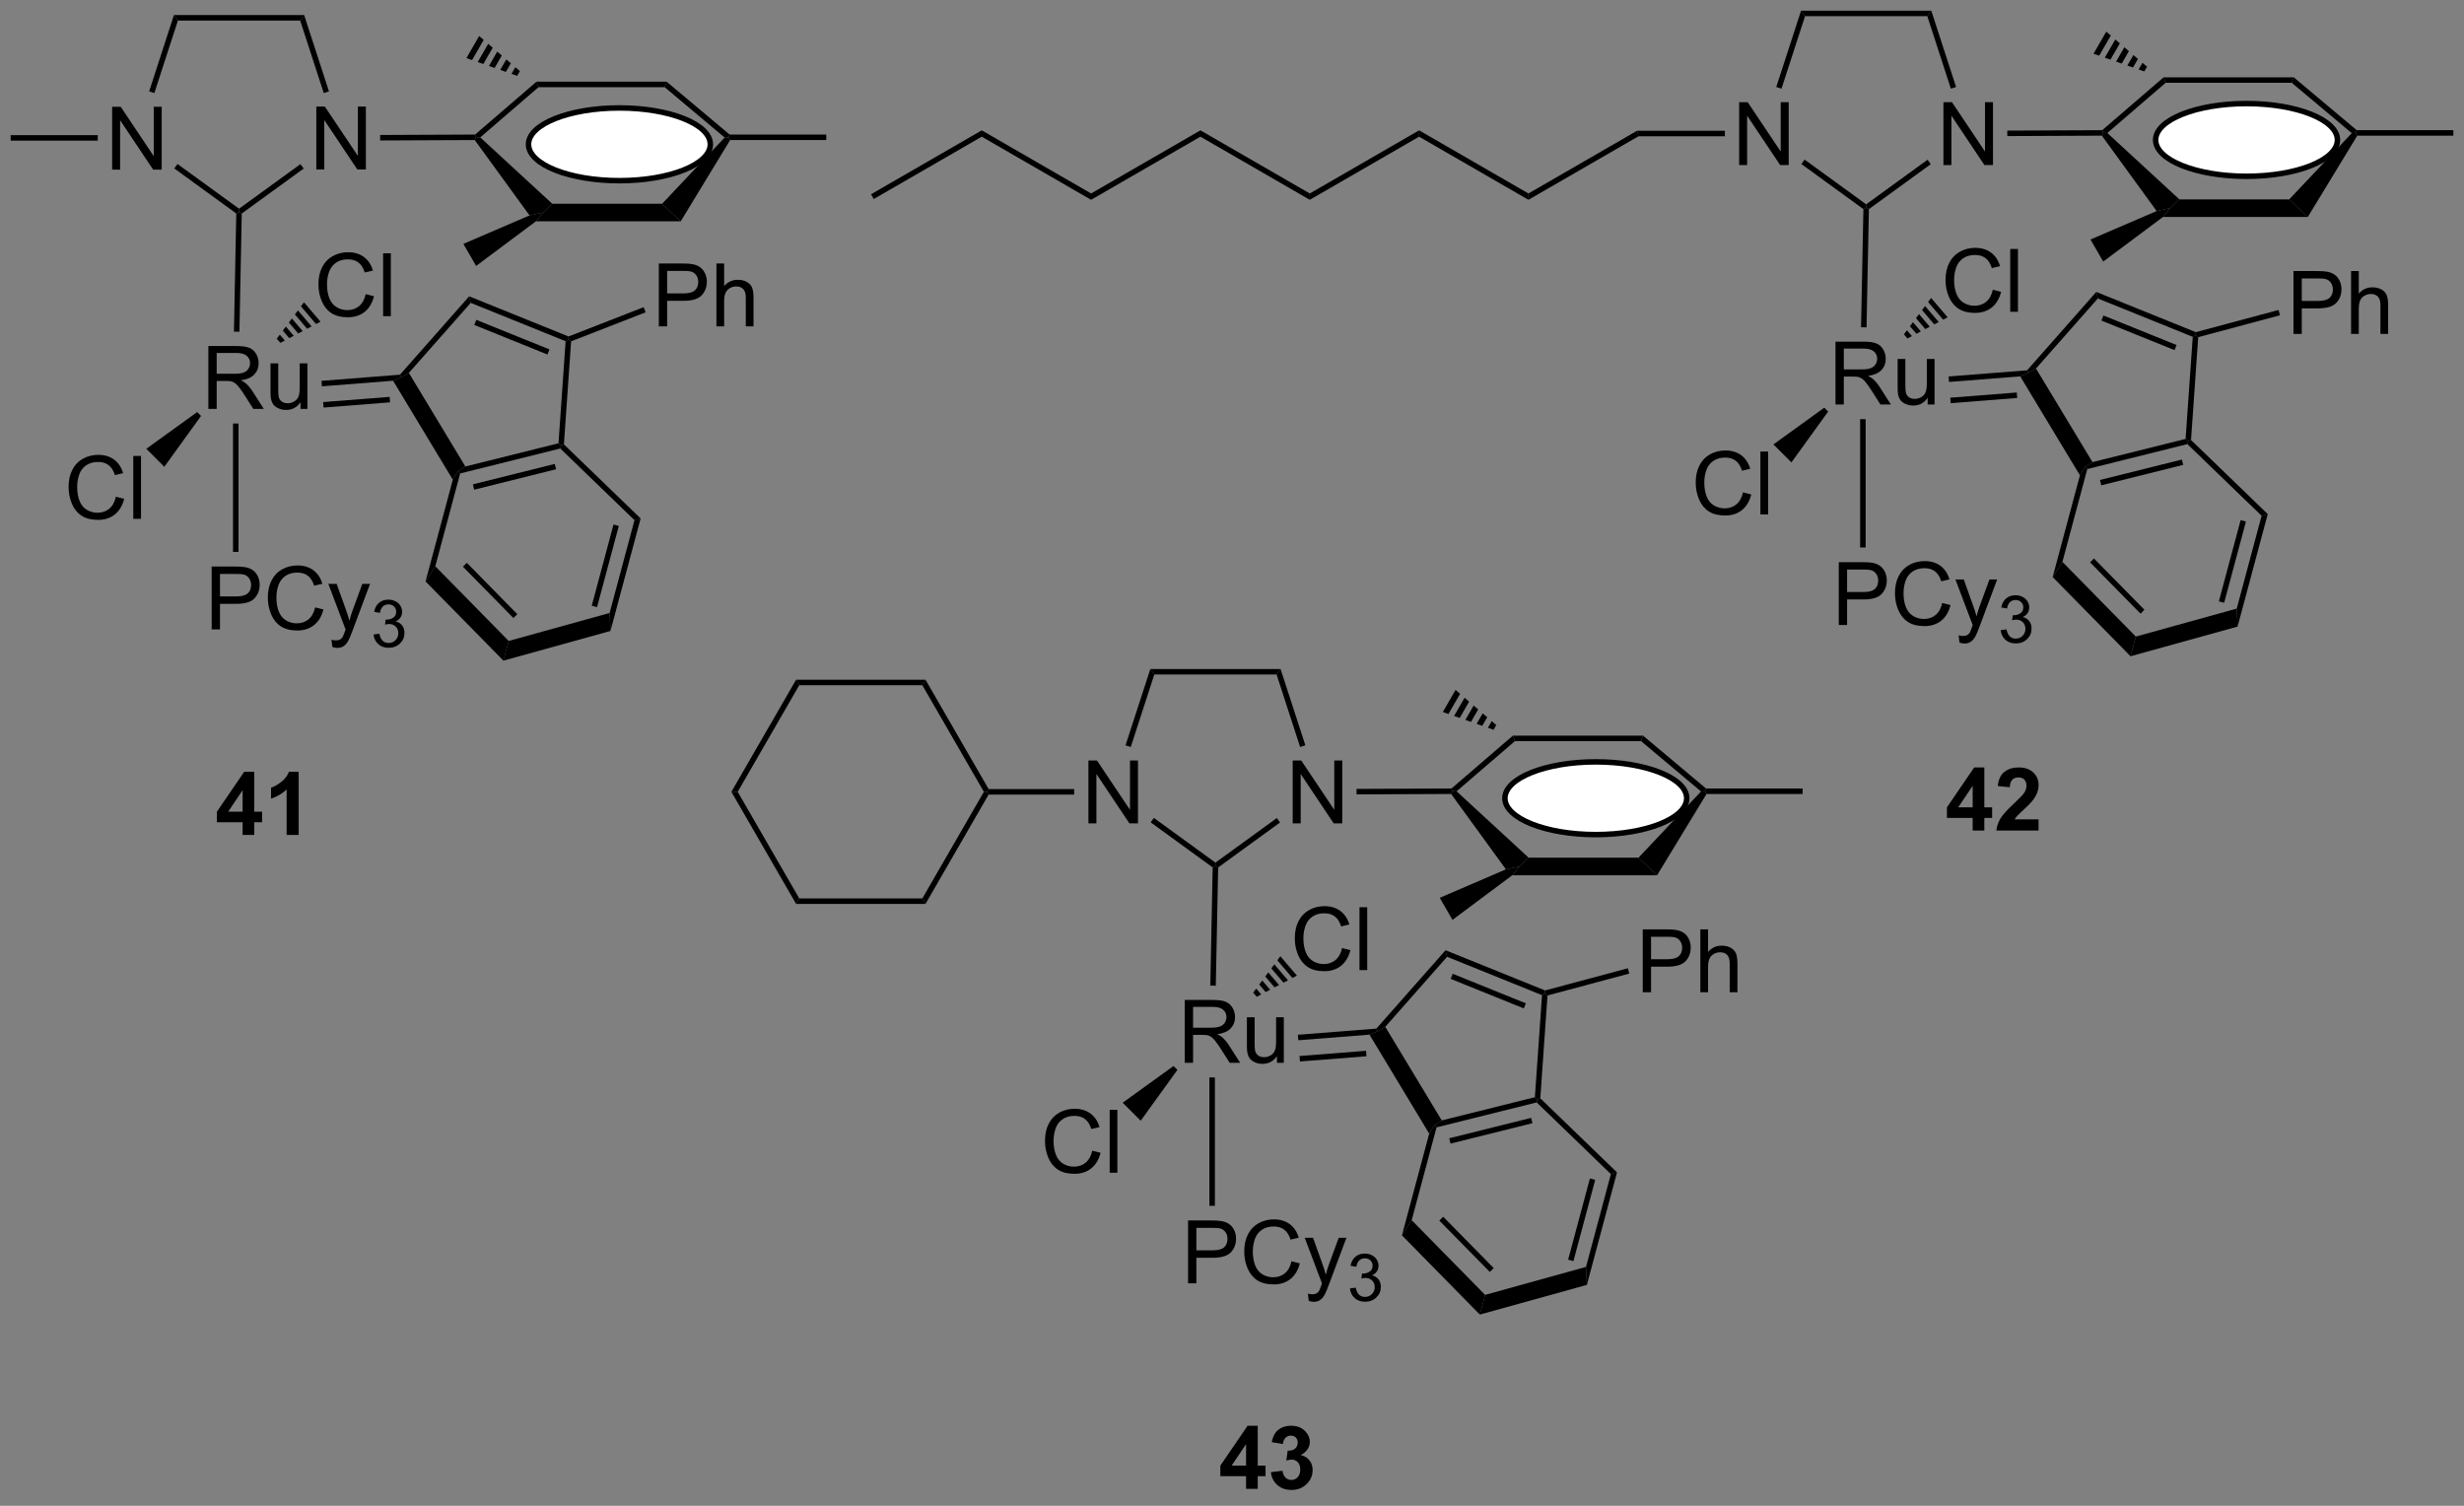 <?xml version="1.0" encoding="UTF-8"?>
<!DOCTYPE svg PUBLIC '-//W3C//DTD SVG 1.0//EN'
          'http://www.w3.org/TR/2001/REC-SVG-20010904/DTD/svg10.dtd'>
<svg stroke-dasharray="none" shape-rendering="auto" xmlns="http://www.w3.org/2000/svg" font-family="'Dialog'" text-rendering="auto" width="90" fill-opacity="1" color-interpolation="auto" color-rendering="auto" preserveAspectRatio="xMidYMid meet" font-size="12px" viewBox="0 0 90 55" fill="black" xmlns:xlink="http://www.w3.org/1999/xlink" stroke="black" image-rendering="auto" stroke-miterlimit="10" stroke-linecap="square" stroke-linejoin="miter" font-style="normal" stroke-width="1" height="55" stroke-dashoffset="0" font-weight="normal" stroke-opacity="1"
><rect x="0" y="0" width="90" height="55" fill="#808080" stroke="none"/><!--Generated by the Batik Graphics2D SVG Generator--><defs id="genericDefs"
  /><g
  ><defs id="defs1"
    ><clipPath clipPathUnits="userSpaceOnUse" id="clipPath1"
      ><path d="M0.646 0.646 L231.508 0.646 L231.508 141.24 L0.646 141.24 L0.646 0.646 Z"
      /></clipPath
      ><clipPath clipPathUnits="userSpaceOnUse" id="clipPath2"
      ><path d="M-0.597 26.438 L-0.597 163.124 L223.846 163.124 L223.846 26.438 Z"
      /></clipPath
    ></defs
    ><g transform="scale(0.39,0.39) translate(-0.646,-0.646) matrix(1.029,0,0,1.029,1.26,-26.549)"
    ><path d="M9.609 41.872 L9.609 36.145 L10.388 36.145 L13.396 40.64 L13.396 36.145 L14.122 36.145 L14.122 41.872 L13.344 41.872 L10.336 37.372 L10.336 41.872 L9.609 41.872 Z" stroke="none" clip-path="url(#clipPath2)"
    /></g
    ><g transform="matrix(0.401,0,0,0.401,0.239,-10.601)"
    ><path d="M28.217 41.872 L28.217 36.145 L28.995 36.145 L32.003 40.64 L32.003 36.145 L32.73 36.145 L32.73 41.872 L31.951 41.872 L28.943 37.372 L28.943 41.872 L28.217 41.872 Z" stroke="none" clip-path="url(#clipPath2)"
    /></g
    ><g transform="matrix(0.401,0,0,0.401,0.239,-10.601)"
    ><path d="M27.11 27.809 L26.747 28.309 L15.61 28.309 L15.247 27.809 Z" stroke="none" clip-path="url(#clipPath2)"
    /></g
    ><g transform="matrix(0.401,0,0,0.401,0.239,-10.601)"
    ><path d="M15.247 27.809 L15.61 28.309 L13.464 34.914 L12.989 34.76 Z" stroke="none" clip-path="url(#clipPath2)"
    /></g
    ><g transform="matrix(0.401,0,0,0.401,0.239,-10.601)"
    ><path d="M15.278 41.778 L15.572 41.374 L21.179 45.447 L21.179 45.756 L20.926 45.882 Z" stroke="none" clip-path="url(#clipPath2)"
    /></g
    ><g transform="matrix(0.401,0,0,0.401,0.239,-10.601)"
    ><path d="M21.426 45.885 L21.179 45.756 L21.179 45.447 L26.77 41.385 L27.064 41.789 Z" stroke="none" clip-path="url(#clipPath2)"
    /></g
    ><g transform="matrix(0.401,0,0,0.401,0.239,-10.601)"
    ><path d="M29.369 34.76 L28.893 34.914 L26.747 28.309 L27.11 27.809 Z" stroke="none" clip-path="url(#clipPath2)"
    /></g
    ><g transform="matrix(0.401,0,0,0.401,0.239,-10.601)"
    ><path d="M18.384 63.682 L18.384 57.955 L20.924 57.955 Q21.689 57.955 22.087 58.109 Q22.486 58.263 22.723 58.653 Q22.962 59.044 22.962 59.518 Q22.962 60.127 22.567 60.547 Q22.174 60.963 21.348 61.075 Q21.65 61.221 21.806 61.362 Q22.137 61.666 22.434 62.122 L23.431 63.682 L22.478 63.682 L21.72 62.489 Q21.387 61.974 21.171 61.7 Q20.957 61.427 20.788 61.317 Q20.619 61.208 20.442 61.166 Q20.314 61.138 20.02 61.138 L19.142 61.138 L19.142 63.682 L18.384 63.682 ZM19.142 60.481 L20.77 60.481 Q21.291 60.481 21.582 60.375 Q21.877 60.268 22.028 60.031 Q22.181 59.794 22.181 59.518 Q22.181 59.112 21.884 58.851 Q21.59 58.588 20.955 58.588 L19.142 58.588 L19.142 60.481 ZM26.779 63.682 L26.779 63.072 Q26.295 63.776 25.461 63.776 Q25.094 63.776 24.776 63.635 Q24.459 63.494 24.302 63.281 Q24.149 63.067 24.086 62.76 Q24.045 62.552 24.045 62.104 L24.045 59.533 L24.748 59.533 L24.748 61.833 Q24.748 62.385 24.789 62.575 Q24.857 62.854 25.071 63.013 Q25.287 63.169 25.602 63.169 Q25.92 63.169 26.196 63.007 Q26.474 62.846 26.589 62.567 Q26.703 62.286 26.703 61.755 L26.703 59.533 L27.407 59.533 L27.407 63.682 L26.779 63.682 Z" stroke="none" clip-path="url(#clipPath2)"
    /></g
    ><g transform="matrix(0.401,0,0,0.401,0.239,-10.601)"
    ><path d="M32.713 53.229 L33.471 53.419 Q33.234 54.354 32.614 54.846 Q31.995 55.336 31.101 55.336 Q30.174 55.336 29.593 54.958 Q29.015 54.581 28.711 53.867 Q28.409 53.151 28.409 52.331 Q28.409 51.435 28.75 50.771 Q29.093 50.104 29.724 49.758 Q30.354 49.411 31.112 49.411 Q31.971 49.411 32.557 49.849 Q33.143 50.286 33.375 51.081 L32.627 51.255 Q32.429 50.63 32.049 50.346 Q31.672 50.06 31.096 50.06 Q30.437 50.06 29.992 50.377 Q29.549 50.693 29.37 51.226 Q29.19 51.76 29.19 52.325 Q29.19 53.057 29.403 53.601 Q29.617 54.146 30.065 54.416 Q30.515 54.685 31.039 54.685 Q31.674 54.685 32.114 54.318 Q32.557 53.95 32.713 53.229 ZM34.301 55.237 L34.301 49.51 L35.004 49.51 L35.004 55.237 L34.301 55.237 Z" stroke="none" clip-path="url(#clipPath2)"
    /></g
    ><g transform="matrix(0.401,0,0,0.401,0.239,-10.601)"
    ><path d="M27.093 53.975 L26.818 54.343 L28.193 55.953 L28.599 55.739 L27.093 53.975 ZM26.542 54.711 L26.267 55.079 L27.38 56.382 L27.786 56.168 L26.542 54.711 ZM25.992 55.447 L25.717 55.815 L26.567 56.81 L26.973 56.596 L25.992 55.447 ZM25.442 56.183 L25.166 56.551 L25.754 57.239 L26.16 57.025 L25.442 56.183 ZM24.891 56.919 L24.616 57.287 L24.941 57.667 L25.347 57.453 L24.891 56.919 Z" stroke="none" clip-path="url(#clipPath2)"
    /></g
    ><g transform="matrix(0.401,0,0,0.401,0.239,-10.601)"
    ><path d="M28.726 61.626 L28.687 61.127 L35.837 60.566 L35.958 60.807 L35.21 61.116 ZM28.878 63.56 L34.935 63.084 L34.896 62.586 L28.839 63.061 Z" stroke="none" clip-path="url(#clipPath2)"
    /></g
    ><g transform="matrix(0.401,0,0,0.401,0.239,-10.601)"
    ><path d="M18.684 83.767 L18.684 78.041 L20.845 78.041 Q21.416 78.041 21.715 78.095 Q22.137 78.166 22.421 78.364 Q22.707 78.559 22.882 78.916 Q23.056 79.27 23.056 79.697 Q23.056 80.426 22.59 80.934 Q22.127 81.439 20.91 81.439 L19.442 81.439 L19.442 83.767 L18.684 83.767 ZM19.442 80.762 L20.924 80.762 Q21.658 80.762 21.965 80.489 Q22.275 80.215 22.275 79.72 Q22.275 79.361 22.093 79.106 Q21.91 78.848 21.614 78.767 Q21.424 78.715 20.908 78.715 L19.442 78.715 L19.442 80.762 ZM28.106 81.759 L28.864 81.95 Q28.627 82.884 28.007 83.377 Q27.387 83.866 26.494 83.866 Q25.567 83.866 24.986 83.489 Q24.408 83.111 24.103 82.397 Q23.801 81.681 23.801 80.861 Q23.801 79.965 24.142 79.301 Q24.486 78.634 25.116 78.288 Q25.746 77.942 26.504 77.942 Q27.364 77.942 27.95 78.379 Q28.535 78.817 28.767 79.611 L28.02 79.785 Q27.822 79.16 27.442 78.877 Q27.064 78.59 26.489 78.59 Q25.83 78.59 25.384 78.908 Q24.942 79.223 24.762 79.757 Q24.582 80.291 24.582 80.856 Q24.582 81.588 24.796 82.132 Q25.009 82.676 25.457 82.947 Q25.908 83.215 26.431 83.215 Q27.067 83.215 27.507 82.848 Q27.95 82.481 28.106 81.759 ZM29.677 85.366 L29.599 84.705 Q29.828 84.767 30 84.767 Q30.235 84.767 30.375 84.689 Q30.516 84.611 30.607 84.47 Q30.672 84.366 30.821 83.947 Q30.841 83.89 30.883 83.775 L29.31 79.619 L30.068 79.619 L30.93 82.02 Q31.099 82.478 31.232 82.981 Q31.352 82.496 31.521 82.035 L32.407 79.619 L33.11 79.619 L31.532 83.838 Q31.279 84.522 31.138 84.78 Q30.951 85.127 30.709 85.288 Q30.466 85.452 30.131 85.452 Q29.927 85.452 29.677 85.366 Z" stroke="none" clip-path="url(#clipPath2)"
    /></g
    ><g transform="matrix(0.401,0,0,0.401,0.239,-10.601)"
    ><path d="M33.432 84.232 L33.959 84.162 Q34.051 84.611 34.268 84.808 Q34.487 85.006 34.801 85.006 Q35.172 85.006 35.428 84.748 Q35.686 84.49 35.686 84.109 Q35.686 83.746 35.448 83.512 Q35.211 83.275 34.844 83.275 Q34.696 83.275 34.473 83.334 L34.532 82.871 Q34.584 82.877 34.615 82.877 Q34.953 82.877 35.223 82.701 Q35.492 82.525 35.492 82.158 Q35.492 81.869 35.295 81.68 Q35.1 81.488 34.789 81.488 Q34.481 81.488 34.276 81.682 Q34.071 81.875 34.012 82.262 L33.485 82.168 Q33.582 81.637 33.924 81.346 Q34.268 81.055 34.778 81.055 Q35.129 81.055 35.424 81.205 Q35.721 81.355 35.877 81.617 Q36.033 81.877 36.033 82.17 Q36.033 82.449 35.883 82.678 Q35.735 82.906 35.442 83.041 Q35.823 83.129 36.033 83.406 Q36.245 83.682 36.245 84.098 Q36.245 84.66 35.834 85.053 Q35.424 85.443 34.797 85.443 Q34.233 85.443 33.858 85.107 Q33.485 84.769 33.432 84.232 Z" stroke="none" clip-path="url(#clipPath2)"
    /></g
    ><g transform="matrix(0.401,0,0,0.401,0.239,-10.601)"
    ><path d="M20.629 65.015 L21.129 65.015 L21.129 76.707 L20.629 76.707 Z" stroke="none" clip-path="url(#clipPath2)"
    /></g
    ><g transform="matrix(0.401,0,0,0.401,0.239,-10.601)"
    ><path d="M21.212 56.655 L20.712 56.645 L20.926 45.882 L21.179 45.756 L21.426 45.885 Z" stroke="none" clip-path="url(#clipPath2)"
    /></g
    ><g transform="matrix(0.401,0,0,0.401,0.239,-10.601)"
    ><path d="M42.647 39.193 L42.772 38.943 L43.147 38.95 L49.709 44.997 L48.874 45.797 L47.637 46.058 Z" stroke="none" clip-path="url(#clipPath2)"
    /></g
    ><g transform="matrix(0.401,0,0,0.401,0.239,-10.601)"
    ><path d="M48.217 46.597 L48.874 45.797 L49.709 44.997 L59.712 44.997 L61.407 46.597 Z" stroke="none" clip-path="url(#clipPath2)"
    /></g
    ><g transform="matrix(0.401,0,0,0.401,0.239,-10.601)"
    ><path d="M61.407 46.597 L59.712 44.997 L65.409 38.965 L65.772 38.943 L65.911 39.193 Z" stroke="none" clip-path="url(#clipPath2)"
    /></g
    ><g transform="matrix(0.401,0,0,0.401,0.239,-10.601)"
    ><path d="M65.863 38.693 L65.772 38.943 L65.409 38.965 L59.945 34.377 L60.127 33.877 Z" stroke="none" clip-path="url(#clipPath2)"
    /></g
    ><g transform="matrix(0.401,0,0,0.401,0.239,-10.601)"
    ><path d="M60.127 33.877 L59.945 34.377 L48.459 34.377 L48.274 33.877 Z" stroke="none" clip-path="url(#clipPath2)"
    /></g
    ><g transform="matrix(0.401,0,0,0.401,0.239,-10.601)"
    ><path d="M48.274 33.877 L48.459 34.377 L43.147 38.95 L42.772 38.943 L42.679 38.693 Z" stroke="none" clip-path="url(#clipPath2)"
    /></g
    ><g transform="matrix(0.401,0,0,0.401,0.239,-10.601)"
    ><path d="M46.51 33.344 L45.996 33.164 L46.347 32.556 L46.76 32.911 ZM45.483 32.985 L44.969 32.805 L45.523 31.847 L45.935 32.202 ZM44.456 32.626 L43.943 32.446 L44.698 31.137 L45.111 31.492 ZM43.429 32.266 L42.916 32.087 L43.874 30.428 L44.286 30.782 ZM42.403 31.907 L41.889 31.727 L43.049 29.718 L43.462 30.073 Z" stroke="none" clip-path="url(#clipPath2)"
    /></g
    ><g transform="matrix(0.401,0,0,0.401,0.239,-10.601)"
    ><path d="M48.874 45.797 L47.637 46.058 L41.611 48.651 L42.771 50.66 L48.217 46.597 L48.874 45.797 Z" stroke="none" clip-path="url(#clipPath2)"
    /></g
    ><g transform="matrix(0.401,0,0,0.401,0.239,-10.601)"
    ><path d="M65.911 39.193 L65.772 38.943 L65.863 38.693 L74.665 38.693 L74.665 39.193 Z" stroke="none" clip-path="url(#clipPath2)"
    /></g
    ><g transform="matrix(0.401,0,0,0.401,0.239,-10.601)"
    ><path d="M34.033 39.231 L34.031 38.731 L42.679 38.693 L42.772 38.943 L42.647 39.193 Z" stroke="none" clip-path="url(#clipPath2)"
    /></g
    ><g transform="matrix(0.401,0,0,0.401,0.239,-10.601)"
    ><path d="M9.957 71.684 L10.715 71.875 Q10.478 72.809 9.858 73.302 Q9.238 73.791 8.345 73.791 Q7.418 73.791 6.837 73.414 Q6.259 73.036 5.955 72.323 Q5.652 71.606 5.652 70.786 Q5.652 69.89 5.994 69.226 Q6.337 68.559 6.968 68.213 Q7.598 67.867 8.356 67.867 Q9.215 67.867 9.801 68.304 Q10.387 68.742 10.619 69.536 L9.871 69.71 Q9.673 69.085 9.293 68.802 Q8.915 68.515 8.34 68.515 Q7.681 68.515 7.236 68.833 Q6.793 69.148 6.613 69.682 Q6.434 70.216 6.434 70.781 Q6.434 71.513 6.647 72.057 Q6.861 72.601 7.309 72.872 Q7.759 73.14 8.283 73.14 Q8.918 73.14 9.358 72.773 Q9.801 72.406 9.957 71.684 ZM11.544 73.692 L11.544 67.966 L12.248 67.966 L12.248 73.692 L11.544 73.692 Z" stroke="none" clip-path="url(#clipPath2)"
    /></g
    ><g transform="matrix(0.401,0,0,0.401,0.239,-10.601)"
    ><path d="M17.362 63.971 L17.715 64.324 L14.37 68.956 L12.73 67.316 Z" stroke="none" clip-path="url(#clipPath2)"
    /></g
    ><g transform="matrix(0.401,0,0,0.401,0.239,-10.601)"
    ><path d="M21.503 102.489 L21.503 101.335 L19.16 101.335 L19.16 100.374 L21.644 96.739 L22.566 96.739 L22.566 100.371 L23.277 100.371 L23.277 101.335 L22.566 101.335 L22.566 102.489 L21.503 102.489 ZM21.503 100.371 L21.503 98.413 L20.188 100.371 L21.503 100.371 ZM26.609 102.489 L25.512 102.489 L25.512 98.351 Q24.911 98.913 24.093 99.184 L24.093 98.187 Q24.523 98.046 25.025 97.655 Q25.531 97.262 25.718 96.739 L26.609 96.739 L26.609 102.489 Z" stroke="none" clip-path="url(#clipPath2)"
    /></g
    ><g transform="matrix(0.401,0,0,0.401,0.239,-10.601)"
    ><path d="M8.309 38.747 L8.309 39.247 L0.375 39.247 L0.375 38.747 Z" stroke="none" clip-path="url(#clipPath2)"
    /></g
    ><g fill="white" transform="matrix(0.401,0,0,0.401,0.239,-10.601)" stroke="white"
    ><path d="M55.825 36.269 C60.398 36.269 64.105 37.752 64.105 39.581 C64.105 41.41 60.398 42.893 55.825 42.893 C51.252 42.893 47.545 41.41 47.545 39.581 C47.545 37.752 51.252 36.269 55.825 36.269" stroke="none" clip-path="url(#clipPath2)"
    /></g
    ><g stroke-width="0.5" transform="matrix(0.401,0,0,0.401,0.239,-10.601)" stroke-linejoin="round" stroke-linecap="round"
    ><path fill="none" d="M55.825 36.269 C60.398 36.269 64.105 37.752 64.105 39.581 C64.105 41.41 60.398 42.893 55.825 42.893 C51.252 42.893 47.545 41.41 47.545 39.581 C47.545 37.752 51.252 36.269 55.825 36.269" clip-path="url(#clipPath2)"
    /></g
    ><g transform="matrix(0.401,0,0,0.401,0.239,-10.601)"
    ><path d="M41.32 69.562 L41.116 69.355 L41.793 68.928 L50.275 66.813 L50.512 67.012 L50.438 67.288 ZM42.595 71.04 L50.056 69.18 L49.935 68.694 L42.474 70.555 Z" stroke="none" clip-path="url(#clipPath2)"
    /></g
    ><g transform="matrix(0.401,0,0,0.401,0.239,-10.601)"
    ><path d="M50.769 66.913 L50.512 67.012 L50.275 66.813 L50.925 57.516 L51.187 57.353 L51.425 57.528 Z" stroke="none" clip-path="url(#clipPath2)"
    /></g
    ><g transform="matrix(0.401,0,0,0.401,0.239,-10.601)"
    ><path d="M51.189 57.084 L51.187 57.353 L50.925 57.516 L42.28 54.023 L42.139 53.427 ZM49.454 58.263 L42.793 55.572 L42.606 56.035 L49.267 58.726 Z" stroke="none" clip-path="url(#clipPath2)"
    /></g
    ><g transform="matrix(0.401,0,0,0.401,0.239,-10.601)"
    ><path d="M36.648 60.403 L35.958 60.807 L35.837 60.566 L42.139 53.427 L42.28 54.023 Z" stroke="none" clip-path="url(#clipPath2)"
    /></g
    ><g transform="matrix(0.401,0,0,0.401,0.239,-10.601)"
    ><path d="M35.21 61.116 L35.958 60.807 L36.648 60.403 L41.793 68.928 L41.116 69.355 L40.65 70.13 Z" stroke="none" clip-path="url(#clipPath2)"
    /></g
    ><g transform="matrix(0.401,0,0,0.401,0.239,-10.601)"
    ><path d="M40.65 70.13 L41.116 69.355 L41.32 69.562 L39.054 78.016 L38.167 79.396 Z" stroke="none" clip-path="url(#clipPath2)"
    /></g
    ><g transform="matrix(0.401,0,0,0.401,0.239,-10.601)"
    ><path d="M38.167 79.396 L39.054 78.016 L45.74 84.819 L45.26 86.612 ZM41.572 78.055 L46.169 82.731 L46.525 82.38 L41.929 77.704 Z" stroke="none" clip-path="url(#clipPath2)"
    /></g
    ><g transform="matrix(0.401,0,0,0.401,0.239,-10.601)"
    ><path d="M45.26 86.612 L45.74 84.819 L54.932 82.271 L55.011 83.909 Z" stroke="none" clip-path="url(#clipPath2)"
    /></g
    ><g transform="matrix(0.401,0,0,0.401,0.239,-10.601)"
    ><path d="M55.011 83.909 L54.932 82.271 L57.197 73.816 L57.757 73.661 ZM53.787 81.742 L55.77 74.344 L55.287 74.214 L53.304 81.612 Z" stroke="none" clip-path="url(#clipPath2)"
    /></g
    ><g transform="matrix(0.401,0,0,0.401,0.239,-10.601)"
    ><path d="M57.757 73.661 L57.197 73.816 L50.438 67.288 L50.512 67.012 L50.769 66.913 Z" stroke="none" clip-path="url(#clipPath2)"
    /></g
    ><g transform="matrix(0.401,0,0,0.401,0.239,-10.601)"
    ><path d="M157.819 41.473 L157.819 35.746 L158.597 35.746 L161.605 40.241 L161.605 35.746 L162.332 35.746 L162.332 41.473 L161.553 41.473 L158.545 36.973 L158.545 41.473 L157.819 41.473 Z" stroke="none" clip-path="url(#clipPath2)"
    /></g
    ><g transform="matrix(0.401,0,0,0.401,0.239,-10.601)"
    ><path d="M176.426 41.473 L176.426 35.746 L177.205 35.746 L180.213 40.241 L180.213 35.746 L180.939 35.746 L180.939 41.473 L180.161 41.473 L177.153 36.973 L177.153 41.473 L176.426 41.473 Z" stroke="none" clip-path="url(#clipPath2)"
    /></g
    ><g transform="matrix(0.401,0,0,0.401,0.239,-10.601)"
    ><path d="M175.32 27.41 L174.957 27.91 L163.82 27.91 L163.457 27.41 Z" stroke="none" clip-path="url(#clipPath2)"
    /></g
    ><g transform="matrix(0.401,0,0,0.401,0.239,-10.601)"
    ><path d="M163.457 27.41 L163.82 27.91 L161.674 34.516 L161.198 34.361 Z" stroke="none" clip-path="url(#clipPath2)"
    /></g
    ><g transform="matrix(0.401,0,0,0.401,0.239,-10.601)"
    ><path d="M163.488 41.379 L163.781 40.975 L169.388 45.048 L169.388 45.357 L169.136 45.483 Z" stroke="none" clip-path="url(#clipPath2)"
    /></g
    ><g transform="matrix(0.401,0,0,0.401,0.239,-10.601)"
    ><path d="M169.636 45.486 L169.388 45.357 L169.388 45.048 L174.979 40.986 L175.273 41.391 Z" stroke="none" clip-path="url(#clipPath2)"
    /></g
    ><g transform="matrix(0.401,0,0,0.401,0.239,-10.601)"
    ><path d="M177.578 34.361 L177.103 34.516 L174.957 27.91 L175.32 27.41 Z" stroke="none" clip-path="url(#clipPath2)"
    /></g
    ><g transform="matrix(0.401,0,0,0.401,0.239,-10.601)"
    ><path d="M166.594 63.283 L166.594 57.556 L169.133 57.556 Q169.899 57.556 170.297 57.71 Q170.696 57.864 170.932 58.254 Q171.172 58.645 171.172 59.119 Q171.172 59.728 170.776 60.148 Q170.383 60.564 169.557 60.676 Q169.859 60.822 170.016 60.963 Q170.346 61.267 170.643 61.723 L171.641 63.283 L170.688 63.283 L169.93 62.09 Q169.596 61.575 169.38 61.301 Q169.167 61.028 168.998 60.918 Q168.828 60.809 168.651 60.767 Q168.524 60.739 168.229 60.739 L167.352 60.739 L167.352 63.283 L166.594 63.283 ZM167.352 60.083 L168.979 60.083 Q169.5 60.083 169.792 59.976 Q170.086 59.869 170.237 59.632 Q170.391 59.395 170.391 59.119 Q170.391 58.713 170.094 58.452 Q169.8 58.189 169.164 58.189 L167.352 58.189 L167.352 60.083 ZM174.988 63.283 L174.988 62.674 Q174.504 63.377 173.671 63.377 Q173.304 63.377 172.986 63.236 Q172.668 63.096 172.512 62.882 Q172.358 62.668 172.296 62.361 Q172.254 62.153 172.254 61.705 L172.254 59.135 L172.957 59.135 L172.957 61.434 Q172.957 61.986 172.999 62.176 Q173.067 62.455 173.28 62.614 Q173.496 62.77 173.811 62.77 Q174.129 62.77 174.405 62.608 Q174.684 62.447 174.798 62.168 Q174.913 61.887 174.913 61.356 L174.913 59.135 L175.616 59.135 L175.616 63.283 L174.988 63.283 Z" stroke="none" clip-path="url(#clipPath2)"
    /></g
    ><g transform="matrix(0.401,0,0,0.401,0.239,-10.601)"
    ><path d="M180.923 52.83 L181.68 53.02 Q181.444 53.955 180.824 54.447 Q180.204 54.937 179.311 54.937 Q178.384 54.937 177.803 54.559 Q177.225 54.181 176.92 53.468 Q176.618 52.752 176.618 51.931 Q176.618 51.036 176.959 50.372 Q177.303 49.705 177.933 49.359 Q178.563 49.012 179.321 49.012 Q180.18 49.012 180.767 49.45 Q181.352 49.887 181.584 50.681 L180.837 50.856 Q180.639 50.231 180.259 49.947 Q179.881 49.661 179.305 49.661 Q178.647 49.661 178.201 49.978 Q177.759 50.294 177.579 50.827 Q177.399 51.361 177.399 51.926 Q177.399 52.658 177.613 53.202 Q177.826 53.747 178.274 54.017 Q178.725 54.286 179.248 54.286 Q179.884 54.286 180.324 53.919 Q180.767 53.551 180.923 52.83 ZM182.51 54.838 L182.51 49.111 L183.213 49.111 L183.213 54.838 L182.51 54.838 Z" stroke="none" clip-path="url(#clipPath2)"
    /></g
    ><g transform="matrix(0.401,0,0,0.401,0.239,-10.601)"
    ><path d="M175.302 53.576 L175.027 53.944 L176.402 55.554 L176.809 55.34 L175.302 53.576 ZM174.752 54.312 L174.477 54.68 L175.589 55.983 L175.996 55.769 L174.752 54.312 ZM174.201 55.048 L173.926 55.416 L174.776 56.411 L175.183 56.197 L174.201 55.048 ZM173.651 55.784 L173.376 56.152 L173.963 56.84 L174.37 56.626 L173.651 55.784 ZM173.101 56.52 L172.825 56.888 L173.15 57.268 L173.557 57.054 L173.101 56.52 Z" stroke="none" clip-path="url(#clipPath2)"
    /></g
    ><g transform="matrix(0.401,0,0,0.401,0.239,-10.601)"
    ><path d="M176.935 61.227 L176.896 60.728 L184.047 60.167 L184.167 60.408 L183.419 60.718 ZM177.087 63.161 L183.144 62.685 L183.105 62.187 L177.048 62.662 Z" stroke="none" clip-path="url(#clipPath2)"
    /></g
    ><g transform="matrix(0.401,0,0,0.401,0.239,-10.601)"
    ><path d="M166.893 83.368 L166.893 77.642 L169.055 77.642 Q169.625 77.642 169.925 77.696 Q170.346 77.767 170.63 77.965 Q170.917 78.16 171.091 78.517 Q171.266 78.871 171.266 79.298 Q171.266 80.027 170.8 80.535 Q170.336 81.04 169.12 81.04 L167.651 81.04 L167.651 83.368 L166.893 83.368 ZM167.651 80.363 L169.133 80.363 Q169.867 80.363 170.175 80.09 Q170.484 79.816 170.484 79.321 Q170.484 78.962 170.302 78.707 Q170.12 78.449 169.823 78.368 Q169.633 78.316 169.117 78.316 L167.651 78.316 L167.651 80.363 ZM176.315 81.36 L177.073 81.55 Q176.836 82.485 176.216 82.978 Q175.596 83.467 174.703 83.467 Q173.776 83.467 173.196 83.09 Q172.617 82.712 172.313 81.998 Q172.011 81.282 172.011 80.462 Q172.011 79.566 172.352 78.902 Q172.696 78.235 173.326 77.889 Q173.956 77.543 174.714 77.543 Q175.573 77.543 176.159 77.98 Q176.745 78.418 176.977 79.212 L176.229 79.386 Q176.031 78.761 175.651 78.478 Q175.274 78.191 174.698 78.191 Q174.039 78.191 173.594 78.509 Q173.151 78.824 172.971 79.358 Q172.792 79.892 172.792 80.457 Q172.792 81.189 173.005 81.733 Q173.219 82.277 173.667 82.548 Q174.117 82.816 174.641 82.816 Q175.276 82.816 175.716 82.449 Q176.159 82.082 176.315 81.36 ZM177.887 84.967 L177.809 84.306 Q178.038 84.368 178.21 84.368 Q178.444 84.368 178.585 84.29 Q178.725 84.212 178.817 84.071 Q178.882 83.967 179.03 83.548 Q179.051 83.491 179.093 83.376 L177.52 79.22 L178.278 79.22 L179.139 81.621 Q179.309 82.079 179.442 82.582 Q179.561 82.097 179.731 81.636 L180.616 79.22 L181.319 79.22 L179.741 83.439 Q179.488 84.123 179.348 84.381 Q179.16 84.728 178.918 84.889 Q178.676 85.053 178.34 85.053 Q178.137 85.053 177.887 84.967 Z" stroke="none" clip-path="url(#clipPath2)"
    /></g
    ><g transform="matrix(0.401,0,0,0.401,0.239,-10.601)"
    ><path d="M181.641 83.833 L182.169 83.763 Q182.261 84.212 182.477 84.41 Q182.696 84.607 183.011 84.607 Q183.382 84.607 183.637 84.349 Q183.895 84.091 183.895 83.71 Q183.895 83.347 183.657 83.113 Q183.421 82.876 183.054 82.876 Q182.905 82.876 182.682 82.935 L182.741 82.472 Q182.794 82.478 182.825 82.478 Q183.163 82.478 183.432 82.302 Q183.702 82.126 183.702 81.759 Q183.702 81.47 183.505 81.281 Q183.309 81.089 182.999 81.089 Q182.69 81.089 182.485 81.283 Q182.28 81.476 182.221 81.863 L181.694 81.769 Q181.792 81.238 182.133 80.947 Q182.477 80.656 182.987 80.656 Q183.339 80.656 183.633 80.806 Q183.93 80.957 184.087 81.218 Q184.243 81.478 184.243 81.771 Q184.243 82.05 184.093 82.279 Q183.944 82.507 183.651 82.642 Q184.032 82.73 184.243 83.007 Q184.454 83.283 184.454 83.699 Q184.454 84.261 184.044 84.654 Q183.633 85.044 183.007 85.044 Q182.442 85.044 182.067 84.708 Q181.694 84.371 181.641 83.833 Z" stroke="none" clip-path="url(#clipPath2)"
    /></g
    ><g transform="matrix(0.401,0,0,0.401,0.239,-10.601)"
    ><path d="M168.839 64.616 L169.339 64.616 L169.339 76.308 L168.839 76.308 Z" stroke="none" clip-path="url(#clipPath2)"
    /></g
    ><g transform="matrix(0.401,0,0,0.401,0.239,-10.601)"
    ><path d="M169.421 56.256 L168.921 56.246 L169.136 45.483 L169.388 45.357 L169.636 45.486 Z" stroke="none" clip-path="url(#clipPath2)"
    /></g
    ><g transform="matrix(0.401,0,0,0.401,0.239,-10.601)"
    ><path d="M190.856 38.794 L190.982 38.544 L191.356 38.551 L197.919 44.598 L197.083 45.398 L195.847 45.66 Z" stroke="none" clip-path="url(#clipPath2)"
    /></g
    ><g transform="matrix(0.401,0,0,0.401,0.239,-10.601)"
    ><path d="M196.426 46.198 L197.083 45.398 L197.919 44.598 L207.921 44.598 L209.616 46.198 Z" stroke="none" clip-path="url(#clipPath2)"
    /></g
    ><g transform="matrix(0.401,0,0,0.401,0.239,-10.601)"
    ><path d="M209.616 46.198 L207.921 44.598 L213.619 38.566 L213.982 38.544 L214.12 38.794 Z" stroke="none" clip-path="url(#clipPath2)"
    /></g
    ><g transform="matrix(0.401,0,0,0.401,0.239,-10.601)"
    ><path d="M214.072 38.294 L213.982 38.544 L213.619 38.566 L208.154 33.979 L208.336 33.479 Z" stroke="none" clip-path="url(#clipPath2)"
    /></g
    ><g transform="matrix(0.401,0,0,0.401,0.239,-10.601)"
    ><path d="M208.336 33.479 L208.154 33.979 L196.669 33.979 L196.483 33.479 Z" stroke="none" clip-path="url(#clipPath2)"
    /></g
    ><g transform="matrix(0.401,0,0,0.401,0.239,-10.601)"
    ><path d="M196.483 33.479 L196.669 33.979 L191.356 38.551 L190.982 38.544 L190.888 38.294 Z" stroke="none" clip-path="url(#clipPath2)"
    /></g
    ><g transform="matrix(0.401,0,0,0.401,0.239,-10.601)"
    ><path d="M194.719 32.945 L194.206 32.766 L194.557 32.157 L194.969 32.512 ZM193.692 32.586 L193.179 32.406 L193.732 31.448 L194.144 31.803 ZM192.666 32.227 L192.152 32.047 L192.908 30.738 L193.32 31.093 ZM191.639 31.867 L191.126 31.688 L192.083 30.029 L192.496 30.384 ZM190.612 31.508 L190.099 31.328 L191.259 29.319 L191.671 29.674 Z" stroke="none" clip-path="url(#clipPath2)"
    /></g
    ><g transform="matrix(0.401,0,0,0.401,0.239,-10.601)"
    ><path d="M197.083 45.398 L195.847 45.66 L189.82 48.252 L190.98 50.261 L196.426 46.198 L197.083 45.398 Z" stroke="none" clip-path="url(#clipPath2)"
    /></g
    ><g transform="matrix(0.401,0,0,0.401,0.239,-10.601)"
    ><path d="M214.12 38.794 L213.982 38.544 L214.072 38.294 L222.874 38.294 L222.874 38.794 Z" stroke="none" clip-path="url(#clipPath2)"
    /></g
    ><g transform="matrix(0.401,0,0,0.401,0.239,-10.601)"
    ><path d="M182.243 38.832 L182.241 38.332 L190.888 38.294 L190.982 38.544 L190.856 38.794 Z" stroke="none" clip-path="url(#clipPath2)"
    /></g
    ><g transform="matrix(0.401,0,0,0.401,0.239,-10.601)"
    ><path d="M158.167 71.286 L158.924 71.476 Q158.687 72.411 158.068 72.903 Q157.448 73.392 156.554 73.392 Q155.627 73.392 155.047 73.015 Q154.469 72.637 154.164 71.924 Q153.862 71.207 153.862 70.387 Q153.862 69.491 154.203 68.827 Q154.547 68.161 155.177 67.814 Q155.807 67.468 156.565 67.468 Q157.424 67.468 158.01 67.905 Q158.596 68.343 158.828 69.137 L158.081 69.312 Q157.883 68.687 157.502 68.403 Q157.125 68.116 156.549 68.116 Q155.891 68.116 155.445 68.434 Q155.002 68.749 154.823 69.283 Q154.643 69.817 154.643 70.382 Q154.643 71.114 154.857 71.658 Q155.07 72.202 155.518 72.473 Q155.969 72.741 156.492 72.741 Q157.127 72.741 157.568 72.374 Q158.01 72.007 158.167 71.286 ZM159.754 73.293 L159.754 67.567 L160.457 67.567 L160.457 73.293 L159.754 73.293 Z" stroke="none" clip-path="url(#clipPath2)"
    /></g
    ><g transform="matrix(0.401,0,0,0.401,0.239,-10.601)"
    ><path d="M165.571 63.572 L165.925 63.925 L162.58 68.557 L160.939 66.917 Z" stroke="none" clip-path="url(#clipPath2)"
    /></g
    ><g transform="matrix(0.401,0,0,0.401,0.239,-10.601)"
    ><path d="M179.088 102.09 L179.088 100.936 L176.744 100.936 L176.744 99.975 L179.228 96.34 L180.15 96.34 L180.15 99.973 L180.861 99.973 L180.861 100.936 L180.15 100.936 L180.15 102.09 L179.088 102.09 ZM179.088 99.973 L179.088 98.014 L177.773 99.973 L179.088 99.973 ZM185.092 101.069 L185.092 102.09 L181.245 102.09 Q181.308 101.512 181.62 100.993 Q181.933 100.475 182.855 99.621 Q183.597 98.928 183.763 98.683 Q183.99 98.342 183.99 98.012 Q183.99 97.644 183.792 97.447 Q183.597 97.249 183.248 97.249 Q182.904 97.249 182.701 97.457 Q182.498 97.663 182.467 98.144 L181.373 98.035 Q181.472 97.129 181.987 96.736 Q182.503 96.34 183.276 96.34 Q184.123 96.34 184.607 96.798 Q185.092 97.254 185.092 97.933 Q185.092 98.319 184.954 98.671 Q184.816 99.019 184.513 99.402 Q184.316 99.655 183.795 100.132 Q183.276 100.608 183.136 100.764 Q182.998 100.921 182.912 101.069 L185.092 101.069 Z" stroke="none" clip-path="url(#clipPath2)"
    /></g
    ><g transform="matrix(0.401,0,0,0.401,0.239,-10.601)"
    ><path d="M156.519 38.348 L156.519 38.848 L148.651 38.848 L148.517 38.348 Z" stroke="none" clip-path="url(#clipPath2)"
    /></g
    ><g fill="white" transform="matrix(0.401,0,0,0.401,0.239,-10.601)" stroke="white"
    ><path d="M204.035 35.87 C208.608 35.87 212.315 37.353 212.315 39.182 C212.315 41.011 208.608 42.494 204.035 42.494 C199.462 42.494 195.755 41.011 195.755 39.182 C195.755 37.353 199.462 35.87 204.035 35.87" stroke="none" clip-path="url(#clipPath2)"
    /></g
    ><g stroke-width="0.5" transform="matrix(0.401,0,0,0.401,0.239,-10.601)" stroke-linejoin="round" stroke-linecap="round"
    ><path fill="none" d="M204.035 35.87 C208.608 35.87 212.315 37.353 212.315 39.182 C212.315 41.011 208.608 42.494 204.035 42.494 C199.462 42.494 195.755 41.011 195.755 39.182 C195.755 37.353 199.462 35.87 204.035 35.87" clip-path="url(#clipPath2)"
    /></g
    ><g transform="matrix(0.401,0,0,0.401,0.239,-10.601)"
    ><path d="M189.529 69.163 L189.326 68.956 L190.003 68.529 L198.484 66.415 L198.721 66.613 L198.647 66.889 ZM190.804 70.641 L198.266 68.781 L198.145 68.296 L190.683 70.156 Z" stroke="none" clip-path="url(#clipPath2)"
    /></g
    ><g transform="matrix(0.401,0,0,0.401,0.239,-10.601)"
    ><path d="M198.979 66.514 L198.721 66.613 L198.484 66.415 L199.135 57.117 L199.397 56.954 L199.633 57.149 Z" stroke="none" clip-path="url(#clipPath2)"
    /></g
    ><g transform="matrix(0.401,0,0,0.401,0.239,-10.601)"
    ><path d="M199.413 56.691 L199.397 56.954 L199.135 57.117 L190.489 53.624 L190.348 53.028 ZM197.663 57.864 L191.003 55.173 L190.815 55.636 L197.476 58.327 Z" stroke="none" clip-path="url(#clipPath2)"
    /></g
    ><g transform="matrix(0.401,0,0,0.401,0.239,-10.601)"
    ><path d="M184.857 60.004 L184.167 60.408 L184.047 60.167 L190.348 53.028 L190.489 53.624 Z" stroke="none" clip-path="url(#clipPath2)"
    /></g
    ><g transform="matrix(0.401,0,0,0.401,0.239,-10.601)"
    ><path d="M183.419 60.718 L184.167 60.408 L184.857 60.004 L190.003 68.529 L189.326 68.956 L188.859 69.731 Z" stroke="none" clip-path="url(#clipPath2)"
    /></g
    ><g transform="matrix(0.401,0,0,0.401,0.239,-10.601)"
    ><path d="M188.859 69.731 L189.326 68.956 L189.529 69.163 L187.264 77.618 L186.376 78.997 Z" stroke="none" clip-path="url(#clipPath2)"
    /></g
    ><g transform="matrix(0.401,0,0,0.401,0.239,-10.601)"
    ><path d="M186.376 78.997 L187.264 77.618 L193.95 84.42 L193.469 86.213 ZM189.782 77.656 L194.378 82.332 L194.735 81.981 L190.138 77.305 Z" stroke="none" clip-path="url(#clipPath2)"
    /></g
    ><g transform="matrix(0.401,0,0,0.401,0.239,-10.601)"
    ><path d="M193.469 86.213 L193.95 84.42 L203.141 81.872 L203.22 83.51 Z" stroke="none" clip-path="url(#clipPath2)"
    /></g
    ><g transform="matrix(0.401,0,0,0.401,0.239,-10.601)"
    ><path d="M203.22 83.51 L203.141 81.872 L205.407 73.417 L205.966 73.262 ZM201.997 81.343 L203.979 73.945 L203.496 73.815 L201.514 81.213 Z" stroke="none" clip-path="url(#clipPath2)"
    /></g
    ><g transform="matrix(0.401,0,0,0.401,0.239,-10.601)"
    ><path d="M205.966 73.262 L205.407 73.417 L198.647 66.889 L198.721 66.613 L198.979 66.514 Z" stroke="none" clip-path="url(#clipPath2)"
    /></g
    ><g transform="matrix(0.401,0,0,0.401,0.239,-10.601)"
    ><path d="M148.517 38.348 L148.651 38.848 L138.625 44.636 L138.625 44.059 Z" stroke="none" clip-path="url(#clipPath2)"
    /></g
    ><g transform="matrix(0.401,0,0,0.401,0.239,-10.601)"
    ><path d="M138.625 44.059 L138.625 44.636 L128.666 38.886 L128.666 38.309 Z" stroke="none" clip-path="url(#clipPath2)"
    /></g
    ><g transform="matrix(0.401,0,0,0.401,0.239,-10.601)"
    ><path d="M128.666 38.309 L128.666 38.886 L118.707 44.636 L118.707 44.059 Z" stroke="none" clip-path="url(#clipPath2)"
    /></g
    ><g transform="matrix(0.401,0,0,0.401,0.239,-10.601)"
    ><path d="M118.707 44.059 L118.707 44.636 L108.747 38.886 L108.747 38.309 Z" stroke="none" clip-path="url(#clipPath2)"
    /></g
    ><g transform="matrix(0.401,0,0,0.401,0.239,-10.601)"
    ><path d="M108.747 38.309 L108.747 38.886 L98.788 44.636 L98.788 44.059 Z" stroke="none" clip-path="url(#clipPath2)"
    /></g
    ><g transform="matrix(0.401,0,0,0.401,0.239,-10.601)"
    ><path d="M98.788 44.059 L98.788 44.636 L88.829 38.886 L88.829 38.309 Z" stroke="none" clip-path="url(#clipPath2)"
    /></g
    ><g transform="matrix(0.401,0,0,0.401,0.239,-10.601)"
    ><path d="M88.829 38.309 L88.829 38.886 L78.994 44.564 L78.744 44.131 Z" stroke="none" clip-path="url(#clipPath2)"
    /></g
    ><g transform="matrix(0.401,0,0,0.401,0.239,-10.601)"
    ><path d="M98.546 101.436 L98.546 95.709 L99.325 95.709 L102.332 100.204 L102.332 95.709 L103.059 95.709 L103.059 101.436 L102.28 101.436 L99.272 96.936 L99.272 101.436 L98.546 101.436 Z" stroke="none" clip-path="url(#clipPath2)"
    /></g
    ><g transform="matrix(0.401,0,0,0.401,0.239,-10.601)"
    ><path d="M117.153 101.436 L117.153 95.709 L117.932 95.709 L120.94 100.204 L120.94 95.709 L121.666 95.709 L121.666 101.436 L120.888 101.436 L117.88 96.936 L117.88 101.436 L117.153 101.436 Z" stroke="none" clip-path="url(#clipPath2)"
    /></g
    ><g transform="matrix(0.401,0,0,0.401,0.239,-10.601)"
    ><path d="M116.047 87.374 L115.684 87.874 L104.547 87.874 L104.184 87.374 Z" stroke="none" clip-path="url(#clipPath2)"
    /></g
    ><g transform="matrix(0.401,0,0,0.401,0.239,-10.601)"
    ><path d="M104.184 87.374 L104.547 87.874 L102.401 94.479 L101.925 94.324 Z" stroke="none" clip-path="url(#clipPath2)"
    /></g
    ><g transform="matrix(0.401,0,0,0.401,0.239,-10.601)"
    ><path d="M104.215 101.342 L104.508 100.938 L110.115 105.011 L110.115 105.32 L109.863 105.446 Z" stroke="none" clip-path="url(#clipPath2)"
    /></g
    ><g transform="matrix(0.401,0,0,0.401,0.239,-10.601)"
    ><path d="M110.363 105.449 L110.115 105.32 L110.115 105.011 L115.706 100.949 L116 101.353 Z" stroke="none" clip-path="url(#clipPath2)"
    /></g
    ><g transform="matrix(0.401,0,0,0.401,0.239,-10.601)"
    ><path d="M118.305 94.324 L117.83 94.479 L115.684 87.874 L116.047 87.374 Z" stroke="none" clip-path="url(#clipPath2)"
    /></g
    ><g transform="matrix(0.401,0,0,0.401,0.239,-10.601)"
    ><path d="M107.321 123.246 L107.321 117.519 L109.86 117.519 Q110.626 117.519 111.024 117.673 Q111.423 117.827 111.66 118.217 Q111.899 118.608 111.899 119.082 Q111.899 119.691 111.503 120.111 Q111.11 120.527 110.285 120.639 Q110.587 120.785 110.743 120.926 Q111.074 121.23 111.371 121.686 L112.368 123.246 L111.415 123.246 L110.657 122.053 Q110.324 121.538 110.108 121.264 Q109.894 120.991 109.725 120.881 Q109.555 120.772 109.378 120.73 Q109.251 120.702 108.956 120.702 L108.079 120.702 L108.079 123.246 L107.321 123.246 ZM108.079 120.046 L109.706 120.046 Q110.227 120.046 110.519 119.939 Q110.813 119.832 110.964 119.595 Q111.118 119.358 111.118 119.082 Q111.118 118.676 110.821 118.415 Q110.527 118.152 109.891 118.152 L108.079 118.152 L108.079 120.046 ZM115.716 123.246 L115.716 122.637 Q115.231 123.34 114.398 123.34 Q114.031 123.34 113.713 123.199 Q113.395 123.058 113.239 122.845 Q113.085 122.631 113.023 122.324 Q112.981 122.116 112.981 121.668 L112.981 119.098 L113.684 119.098 L113.684 121.397 Q113.684 121.949 113.726 122.139 Q113.794 122.418 114.007 122.577 Q114.223 122.733 114.538 122.733 Q114.856 122.733 115.132 122.572 Q115.411 122.41 115.525 122.131 Q115.64 121.85 115.64 121.319 L115.64 119.098 L116.343 119.098 L116.343 123.246 L115.716 123.246 Z" stroke="none" clip-path="url(#clipPath2)"
    /></g
    ><g transform="matrix(0.401,0,0,0.401,0.239,-10.601)"
    ><path d="M121.65 112.793 L122.408 112.983 Q122.171 113.918 121.551 114.41 Q120.931 114.9 120.038 114.9 Q119.111 114.9 118.53 114.522 Q117.952 114.144 117.647 113.431 Q117.345 112.715 117.345 111.894 Q117.345 110.999 117.686 110.335 Q118.03 109.668 118.66 109.322 Q119.291 108.975 120.048 108.975 Q120.908 108.975 121.494 109.413 Q122.08 109.85 122.311 110.644 L121.564 110.819 Q121.366 110.194 120.986 109.91 Q120.608 109.624 120.033 109.624 Q119.374 109.624 118.929 109.941 Q118.486 110.257 118.306 110.79 Q118.126 111.324 118.126 111.889 Q118.126 112.621 118.34 113.165 Q118.554 113.71 119.001 113.981 Q119.452 114.249 119.975 114.249 Q120.611 114.249 121.051 113.882 Q121.494 113.514 121.65 112.793 ZM123.237 114.801 L123.237 109.074 L123.94 109.074 L123.94 114.801 L123.237 114.801 Z" stroke="none" clip-path="url(#clipPath2)"
    /></g
    ><g transform="matrix(0.401,0,0,0.401,0.239,-10.601)"
    ><path d="M116.029 113.539 L115.754 113.907 L117.129 115.517 L117.536 115.303 L116.029 113.539 ZM115.479 114.275 L115.204 114.643 L116.316 115.946 L116.723 115.732 L115.479 114.275 ZM114.929 115.011 L114.653 115.379 L115.503 116.374 L115.91 116.16 L114.929 115.011 ZM114.378 115.747 L114.103 116.115 L114.69 116.803 L115.097 116.589 L114.378 115.747 ZM113.828 116.483 L113.552 116.851 L113.877 117.231 L114.284 117.017 L113.828 116.483 Z" stroke="none" clip-path="url(#clipPath2)"
    /></g
    ><g transform="matrix(0.401,0,0,0.401,0.239,-10.601)"
    ><path d="M117.663 121.189 L117.624 120.691 L124.774 120.13 L124.894 120.371 L124.147 120.68 ZM117.815 123.124 L123.871 122.648 L123.832 122.15 L117.775 122.625 Z" stroke="none" clip-path="url(#clipPath2)"
    /></g
    ><g transform="matrix(0.401,0,0,0.401,0.239,-10.601)"
    ><path d="M107.621 143.331 L107.621 137.605 L109.782 137.605 Q110.352 137.605 110.652 137.659 Q111.074 137.73 111.358 137.928 Q111.644 138.123 111.818 138.48 Q111.993 138.834 111.993 139.261 Q111.993 139.99 111.527 140.498 Q111.063 141.003 109.847 141.003 L108.378 141.003 L108.378 143.331 L107.621 143.331 ZM108.378 140.326 L109.86 140.326 Q110.594 140.326 110.902 140.053 Q111.212 139.779 111.212 139.284 Q111.212 138.925 111.029 138.67 Q110.847 138.412 110.55 138.331 Q110.36 138.279 109.844 138.279 L108.378 138.279 L108.378 140.326 ZM117.042 141.323 L117.8 141.513 Q117.563 142.448 116.943 142.941 Q116.324 143.43 115.43 143.43 Q114.503 143.43 113.923 143.053 Q113.344 142.675 113.04 141.961 Q112.738 141.245 112.738 140.425 Q112.738 139.529 113.079 138.865 Q113.423 138.198 114.053 137.852 Q114.683 137.506 115.441 137.506 Q116.3 137.506 116.886 137.943 Q117.472 138.381 117.704 139.175 L116.956 139.349 Q116.758 138.724 116.378 138.441 Q116.001 138.154 115.425 138.154 Q114.766 138.154 114.321 138.472 Q113.878 138.787 113.699 139.321 Q113.519 139.855 113.519 140.42 Q113.519 141.151 113.733 141.696 Q113.946 142.24 114.394 142.511 Q114.844 142.779 115.368 142.779 Q116.003 142.779 116.443 142.412 Q116.886 142.045 117.042 141.323 ZM118.614 144.93 L118.536 144.269 Q118.765 144.331 118.937 144.331 Q119.171 144.331 119.312 144.253 Q119.453 144.175 119.544 144.034 Q119.609 143.93 119.757 143.511 Q119.778 143.454 119.82 143.339 L118.247 139.183 L119.005 139.183 L119.867 141.584 Q120.036 142.042 120.169 142.545 Q120.288 142.06 120.458 141.599 L121.343 139.183 L122.046 139.183 L120.468 143.401 Q120.216 144.086 120.075 144.344 Q119.887 144.691 119.645 144.852 Q119.403 145.016 119.067 145.016 Q118.864 145.016 118.614 144.93 Z" stroke="none" clip-path="url(#clipPath2)"
    /></g
    ><g transform="matrix(0.401,0,0,0.401,0.239,-10.601)"
    ><path d="M122.369 143.796 L122.896 143.726 Q122.988 144.175 123.204 144.373 Q123.423 144.57 123.738 144.57 Q124.109 144.57 124.365 144.312 Q124.623 144.054 124.623 143.673 Q124.623 143.31 124.384 143.076 Q124.148 142.839 123.781 142.839 Q123.632 142.839 123.41 142.898 L123.468 142.435 Q123.521 142.441 123.552 142.441 Q123.89 142.441 124.16 142.265 Q124.429 142.089 124.429 141.722 Q124.429 141.433 124.232 141.244 Q124.037 141.052 123.726 141.052 Q123.417 141.052 123.212 141.246 Q123.007 141.439 122.949 141.826 L122.421 141.732 Q122.519 141.201 122.861 140.91 Q123.204 140.619 123.714 140.619 Q124.066 140.619 124.361 140.769 Q124.658 140.919 124.814 141.181 Q124.97 141.441 124.97 141.734 Q124.97 142.013 124.82 142.242 Q124.671 142.47 124.378 142.605 Q124.759 142.693 124.97 142.97 Q125.181 143.246 125.181 143.662 Q125.181 144.224 124.771 144.617 Q124.361 145.007 123.734 145.007 Q123.169 145.007 122.794 144.671 Q122.421 144.333 122.369 143.796 Z" stroke="none" clip-path="url(#clipPath2)"
    /></g
    ><g transform="matrix(0.401,0,0,0.401,0.239,-10.601)"
    ><path d="M109.566 124.579 L110.066 124.579 L110.066 136.271 L109.566 136.271 Z" stroke="none" clip-path="url(#clipPath2)"
    /></g
    ><g transform="matrix(0.401,0,0,0.401,0.239,-10.601)"
    ><path d="M110.148 116.219 L109.648 116.209 L109.863 105.446 L110.115 105.32 L110.363 105.449 Z" stroke="none" clip-path="url(#clipPath2)"
    /></g
    ><g transform="matrix(0.401,0,0,0.401,0.239,-10.601)"
    ><path d="M131.583 98.757 L131.709 98.507 L132.083 98.514 L138.646 104.561 L137.81 105.361 L136.574 105.623 Z" stroke="none" clip-path="url(#clipPath2)"
    /></g
    ><g transform="matrix(0.401,0,0,0.401,0.239,-10.601)"
    ><path d="M137.153 106.161 L137.81 105.361 L138.646 104.561 L148.649 104.561 L150.343 106.161 Z" stroke="none" clip-path="url(#clipPath2)"
    /></g
    ><g transform="matrix(0.401,0,0,0.401,0.239,-10.601)"
    ><path d="M150.343 106.161 L148.649 104.561 L154.346 98.529 L154.709 98.507 L154.847 98.757 Z" stroke="none" clip-path="url(#clipPath2)"
    /></g
    ><g transform="matrix(0.401,0,0,0.401,0.239,-10.601)"
    ><path d="M154.8 98.257 L154.709 98.507 L154.346 98.529 L148.881 93.942 L149.063 93.442 Z" stroke="none" clip-path="url(#clipPath2)"
    /></g
    ><g transform="matrix(0.401,0,0,0.401,0.239,-10.601)"
    ><path d="M149.063 93.442 L148.881 93.942 L137.396 93.942 L137.21 93.442 Z" stroke="none" clip-path="url(#clipPath2)"
    /></g
    ><g transform="matrix(0.401,0,0,0.401,0.239,-10.601)"
    ><path d="M137.21 93.442 L137.396 93.942 L132.083 98.514 L131.709 98.507 L131.615 98.257 Z" stroke="none" clip-path="url(#clipPath2)"
    /></g
    ><g transform="matrix(0.401,0,0,0.401,0.239,-10.601)"
    ><path d="M135.446 92.908 L134.933 92.728 L135.284 92.12 L135.696 92.475 ZM134.419 92.549 L133.906 92.369 L134.459 91.411 L134.872 91.766 ZM133.393 92.19 L132.879 92.01 L133.635 90.701 L134.047 91.056 ZM132.366 91.83 L131.853 91.651 L132.81 89.992 L133.223 90.347 ZM131.339 91.471 L130.826 91.291 L131.986 89.282 L132.398 89.637 Z" stroke="none" clip-path="url(#clipPath2)"
    /></g
    ><g transform="matrix(0.401,0,0,0.401,0.239,-10.601)"
    ><path d="M137.81 105.361 L136.574 105.623 L130.547 108.215 L131.707 110.224 L137.153 106.161 L137.81 105.361 Z" stroke="none" clip-path="url(#clipPath2)"
    /></g
    ><g transform="matrix(0.401,0,0,0.401,0.239,-10.601)"
    ><path d="M154.847 98.757 L154.709 98.507 L154.8 98.257 L163.601 98.257 L163.601 98.757 Z" stroke="none" clip-path="url(#clipPath2)"
    /></g
    ><g transform="matrix(0.401,0,0,0.401,0.239,-10.601)"
    ><path d="M122.97 98.795 L122.968 98.295 L131.615 98.257 L131.709 98.507 L131.583 98.757 Z" stroke="none" clip-path="url(#clipPath2)"
    /></g
    ><g transform="matrix(0.401,0,0,0.401,0.239,-10.601)"
    ><path d="M98.894 131.249 L99.651 131.439 Q99.415 132.374 98.795 132.866 Q98.175 133.355 97.282 133.355 Q96.355 133.355 95.774 132.978 Q95.196 132.6 94.891 131.887 Q94.589 131.17 94.589 130.35 Q94.589 129.454 94.93 128.79 Q95.274 128.124 95.904 127.777 Q96.534 127.431 97.292 127.431 Q98.151 127.431 98.737 127.868 Q99.323 128.306 99.555 129.1 L98.808 129.274 Q98.61 128.649 98.23 128.366 Q97.852 128.079 97.276 128.079 Q96.618 128.079 96.172 128.397 Q95.73 128.712 95.55 129.246 Q95.37 129.78 95.37 130.345 Q95.37 131.077 95.584 131.621 Q95.797 132.165 96.245 132.436 Q96.696 132.704 97.219 132.704 Q97.855 132.704 98.295 132.337 Q98.737 131.97 98.894 131.249 ZM100.481 133.256 L100.481 127.53 L101.184 127.53 L101.184 133.256 L100.481 133.256 Z" stroke="none" clip-path="url(#clipPath2)"
    /></g
    ><g transform="matrix(0.401,0,0,0.401,0.239,-10.601)"
    ><path d="M106.298 123.535 L106.652 123.888 L103.307 128.52 L101.666 126.88 Z" stroke="none" clip-path="url(#clipPath2)"
    /></g
    ><g transform="matrix(0.401,0,0,0.401,0.239,-10.601)"
    ><path d="M112.904 162.053 L112.904 160.899 L110.561 160.899 L110.561 159.938 L113.045 156.303 L113.967 156.303 L113.967 159.935 L114.678 159.935 L114.678 160.899 L113.967 160.899 L113.967 162.053 L112.904 162.053 ZM112.904 159.935 L112.904 157.977 L111.589 159.935 L112.904 159.935 ZM115.163 160.532 L116.226 160.404 Q116.275 160.81 116.497 161.027 Q116.721 161.24 117.038 161.24 Q117.377 161.24 117.609 160.982 Q117.843 160.725 117.843 160.287 Q117.843 159.873 117.619 159.631 Q117.398 159.389 117.078 159.389 Q116.867 159.389 116.572 159.469 L116.695 158.576 Q117.14 158.587 117.374 158.383 Q117.609 158.178 117.609 157.837 Q117.609 157.548 117.437 157.376 Q117.265 157.204 116.979 157.204 Q116.697 157.204 116.497 157.399 Q116.299 157.594 116.257 157.969 L115.244 157.798 Q115.351 157.279 115.562 156.969 Q115.775 156.657 116.156 156.48 Q116.538 156.303 117.01 156.303 Q117.82 156.303 118.307 156.818 Q118.71 157.24 118.71 157.772 Q118.71 158.524 117.885 158.975 Q118.377 159.079 118.671 159.446 Q118.968 159.813 118.968 160.334 Q118.968 161.087 118.416 161.62 Q117.867 162.152 117.046 162.152 Q116.268 162.152 115.755 161.704 Q115.244 161.256 115.163 160.532 Z" stroke="none" clip-path="url(#clipPath2)"
    /></g
    ><g transform="matrix(0.401,0,0,0.401,0.239,-10.601)"
    ><path d="M97.246 98.311 L97.246 98.811 L89.456 98.811 L89.312 98.561 L89.456 98.311 Z" stroke="none" clip-path="url(#clipPath2)"
    /></g
    ><g fill="white" transform="matrix(0.401,0,0,0.401,0.239,-10.601)" stroke="white"
    ><path d="M144.762 95.833 C149.335 95.833 153.042 97.316 153.042 99.145 C153.042 100.974 149.335 102.457 144.762 102.457 C140.189 102.457 136.482 100.974 136.482 99.145 C136.482 97.316 140.189 95.833 144.762 95.833" stroke="none" clip-path="url(#clipPath2)"
    /></g
    ><g stroke-width="0.5" transform="matrix(0.401,0,0,0.401,0.239,-10.601)" stroke-linejoin="round" stroke-linecap="round"
    ><path fill="none" d="M144.762 95.833 C149.335 95.833 153.042 97.316 153.042 99.145 C153.042 100.974 149.335 102.457 144.762 102.457 C140.189 102.457 136.482 100.974 136.482 99.145 C136.482 97.316 140.189 95.833 144.762 95.833" clip-path="url(#clipPath2)"
    /></g
    ><g transform="matrix(0.401,0,0,0.401,0.239,-10.601)"
    ><path d="M130.256 129.126 L130.053 128.919 L130.73 128.492 L139.212 126.377 L139.448 126.576 L139.374 126.852 ZM131.531 130.604 L138.993 128.744 L138.872 128.258 L131.41 130.119 Z" stroke="none" clip-path="url(#clipPath2)"
    /></g
    ><g transform="matrix(0.401,0,0,0.401,0.239,-10.601)"
    ><path d="M139.706 126.477 L139.448 126.576 L139.212 126.377 L139.862 117.081 L140.124 116.917 L140.361 117.112 Z" stroke="none" clip-path="url(#clipPath2)"
    /></g
    ><g transform="matrix(0.401,0,0,0.401,0.239,-10.601)"
    ><path d="M140.14 116.654 L140.124 116.917 L139.862 117.081 L131.216 113.588 L131.075 112.991 ZM138.39 117.827 L131.73 115.136 L131.543 115.599 L138.203 118.29 Z" stroke="none" clip-path="url(#clipPath2)"
    /></g
    ><g transform="matrix(0.401,0,0,0.401,0.239,-10.601)"
    ><path d="M125.585 119.967 L124.894 120.371 L124.774 120.13 L131.075 112.991 L131.216 113.588 Z" stroke="none" clip-path="url(#clipPath2)"
    /></g
    ><g transform="matrix(0.401,0,0,0.401,0.239,-10.601)"
    ><path d="M124.147 120.68 L124.894 120.371 L125.585 119.967 L130.73 128.492 L130.053 128.919 L129.586 129.694 Z" stroke="none" clip-path="url(#clipPath2)"
    /></g
    ><g transform="matrix(0.401,0,0,0.401,0.239,-10.601)"
    ><path d="M129.586 129.694 L130.053 128.919 L130.256 129.126 L127.991 137.581 L127.103 138.96 Z" stroke="none" clip-path="url(#clipPath2)"
    /></g
    ><g transform="matrix(0.401,0,0,0.401,0.239,-10.601)"
    ><path d="M127.103 138.96 L127.991 137.581 L134.677 144.383 L134.196 146.176 ZM130.509 137.619 L135.105 142.295 L135.462 141.944 L130.865 137.268 Z" stroke="none" clip-path="url(#clipPath2)"
    /></g
    ><g transform="matrix(0.401,0,0,0.401,0.239,-10.601)"
    ><path d="M134.196 146.176 L134.677 144.383 L143.869 141.835 L143.947 143.474 Z" stroke="none" clip-path="url(#clipPath2)"
    /></g
    ><g transform="matrix(0.401,0,0,0.401,0.239,-10.601)"
    ><path d="M143.947 143.474 L143.869 141.835 L146.134 133.38 L146.693 133.225 ZM142.724 141.306 L144.706 133.908 L144.223 133.778 L142.241 141.176 Z" stroke="none" clip-path="url(#clipPath2)"
    /></g
    ><g transform="matrix(0.401,0,0,0.401,0.239,-10.601)"
    ><path d="M146.693 133.225 L146.134 133.38 L139.374 126.852 L139.448 126.576 L139.706 126.477 Z" stroke="none" clip-path="url(#clipPath2)"
    /></g
    ><g transform="matrix(0.401,0,0,0.401,0.239,-10.601)"
    ><path d="M89.456 98.311 L89.312 98.561 L89.023 98.561 L83.417 88.851 L83.706 88.351 Z" stroke="none" clip-path="url(#clipPath2)"
    /></g
    ><g transform="matrix(0.401,0,0,0.401,0.239,-10.601)"
    ><path d="M83.706 88.351 L83.417 88.851 L72.206 88.851 L71.917 88.351 Z" stroke="none" clip-path="url(#clipPath2)"
    /></g
    ><g transform="matrix(0.401,0,0,0.401,0.239,-10.601)"
    ><path d="M71.917 88.351 L72.206 88.851 L66.6 98.561 L66.023 98.561 Z" stroke="none" clip-path="url(#clipPath2)"
    /></g
    ><g transform="matrix(0.401,0,0,0.401,0.239,-10.601)"
    ><path d="M66.023 98.561 L66.6 98.561 L72.206 108.27 L71.917 108.77 Z" stroke="none" clip-path="url(#clipPath2)"
    /></g
    ><g transform="matrix(0.401,0,0,0.401,0.239,-10.601)"
    ><path d="M71.917 108.77 L72.206 108.27 L83.417 108.27 L83.706 108.77 Z" stroke="none" clip-path="url(#clipPath2)"
    /></g
    ><g transform="matrix(0.401,0,0,0.401,0.239,-10.601)"
    ><path d="M83.706 108.77 L83.417 108.27 L89.023 98.561 L89.312 98.561 L89.456 98.811 Z" stroke="none" clip-path="url(#clipPath2)"
    /></g
    ><g transform="matrix(0.401,0,0,0.401,0.239,-10.601)"
    ><path d="M59.414 56.165 L59.414 50.439 L61.576 50.439 Q62.146 50.439 62.446 50.493 Q62.867 50.564 63.151 50.762 Q63.438 50.957 63.612 51.314 Q63.787 51.668 63.787 52.095 Q63.787 52.824 63.321 53.332 Q62.857 53.837 61.641 53.837 L60.172 53.837 L60.172 56.165 L59.414 56.165 ZM60.172 53.16 L61.654 53.16 Q62.388 53.16 62.696 52.887 Q63.005 52.613 63.005 52.118 Q63.005 51.759 62.823 51.504 Q62.641 51.246 62.344 51.165 Q62.154 51.113 61.638 51.113 L60.172 51.113 L60.172 53.16 ZM64.662 56.165 L64.662 50.439 L65.365 50.439 L65.365 52.493 Q65.857 51.923 66.607 51.923 Q67.068 51.923 67.407 52.105 Q67.748 52.285 67.894 52.605 Q68.039 52.926 68.039 53.535 L68.039 56.165 L67.336 56.165 L67.336 53.535 Q67.336 53.009 67.107 52.77 Q66.88 52.527 66.461 52.527 Q66.149 52.527 65.873 52.691 Q65.599 52.853 65.482 53.132 Q65.365 53.408 65.365 53.895 L65.365 56.165 L64.662 56.165 Z" stroke="none" clip-path="url(#clipPath2)"
    /></g
    ><g transform="matrix(0.401,0,0,0.401,0.239,-10.601)"
    ><path d="M51.425 57.528 L51.187 57.353 L51.189 57.084 L58.031 54.417 L58.213 54.883 Z" stroke="none" clip-path="url(#clipPath2)"
    /></g
    ><g transform="matrix(0.401,0,0,0.401,0.239,-10.601)"
    ><path d="M149.037 116.815 L149.037 111.089 L151.198 111.089 Q151.768 111.089 152.068 111.144 Q152.49 111.214 152.774 111.412 Q153.06 111.607 153.234 111.964 Q153.409 112.318 153.409 112.745 Q153.409 113.474 152.943 113.982 Q152.479 114.487 151.263 114.487 L149.794 114.487 L149.794 116.815 L149.037 116.815 ZM149.794 113.81 L151.276 113.81 Q152.011 113.81 152.318 113.537 Q152.628 113.263 152.628 112.769 Q152.628 112.409 152.445 112.154 Q152.263 111.896 151.966 111.815 Q151.776 111.763 151.261 111.763 L149.794 111.763 L149.794 113.81 ZM154.284 116.815 L154.284 111.089 L154.987 111.089 L154.987 113.144 Q155.479 112.573 156.229 112.573 Q156.69 112.573 157.029 112.755 Q157.37 112.935 157.516 113.255 Q157.662 113.576 157.662 114.185 L157.662 116.815 L156.958 116.815 L156.958 114.185 Q156.958 113.659 156.729 113.42 Q156.503 113.177 156.083 113.177 Q155.771 113.177 155.495 113.341 Q155.221 113.503 155.104 113.781 Q154.987 114.058 154.987 114.545 L154.987 116.815 L154.284 116.815 Z" stroke="none" clip-path="url(#clipPath2)"
    /></g
    ><g transform="matrix(0.401,0,0,0.401,0.239,-10.601)"
    ><path d="M140.361 117.112 L140.124 116.917 L140.14 116.654 L147.68 114.633 L147.809 115.116 Z" stroke="none" clip-path="url(#clipPath2)"
    /></g
    ><g transform="matrix(0.401,0,0,0.401,0.239,-10.601)"
    ><path d="M208.309 56.852 L208.309 51.126 L210.471 51.126 Q211.041 51.126 211.341 51.18 Q211.762 51.251 212.046 51.449 Q212.333 51.644 212.507 52.001 Q212.682 52.355 212.682 52.782 Q212.682 53.511 212.216 54.019 Q211.752 54.524 210.536 54.524 L209.067 54.524 L209.067 56.852 L208.309 56.852 ZM209.067 53.847 L210.549 53.847 Q211.283 53.847 211.591 53.574 Q211.9 53.3 211.9 52.805 Q211.9 52.446 211.718 52.191 Q211.536 51.933 211.239 51.852 Q211.049 51.8 210.533 51.8 L209.067 51.8 L209.067 53.847 ZM213.557 56.852 L213.557 51.126 L214.26 51.126 L214.26 53.18 Q214.752 52.61 215.502 52.61 Q215.963 52.61 216.302 52.792 Q216.643 52.972 216.789 53.292 Q216.934 53.613 216.934 54.222 L216.934 56.852 L216.231 56.852 L216.231 54.222 Q216.231 53.696 216.002 53.456 Q215.775 53.214 215.356 53.214 Q215.044 53.214 214.768 53.378 Q214.494 53.54 214.377 53.818 Q214.26 54.094 214.26 54.581 L214.26 56.852 L213.557 56.852 Z" stroke="none" clip-path="url(#clipPath2)"
    /></g
    ><g transform="matrix(0.401,0,0,0.401,0.239,-10.601)"
    ><path d="M199.633 57.149 L199.397 56.954 L199.413 56.691 L206.953 54.67 L207.082 55.153 Z" stroke="none" clip-path="url(#clipPath2)"
    /></g
  ></g
></svg
>
